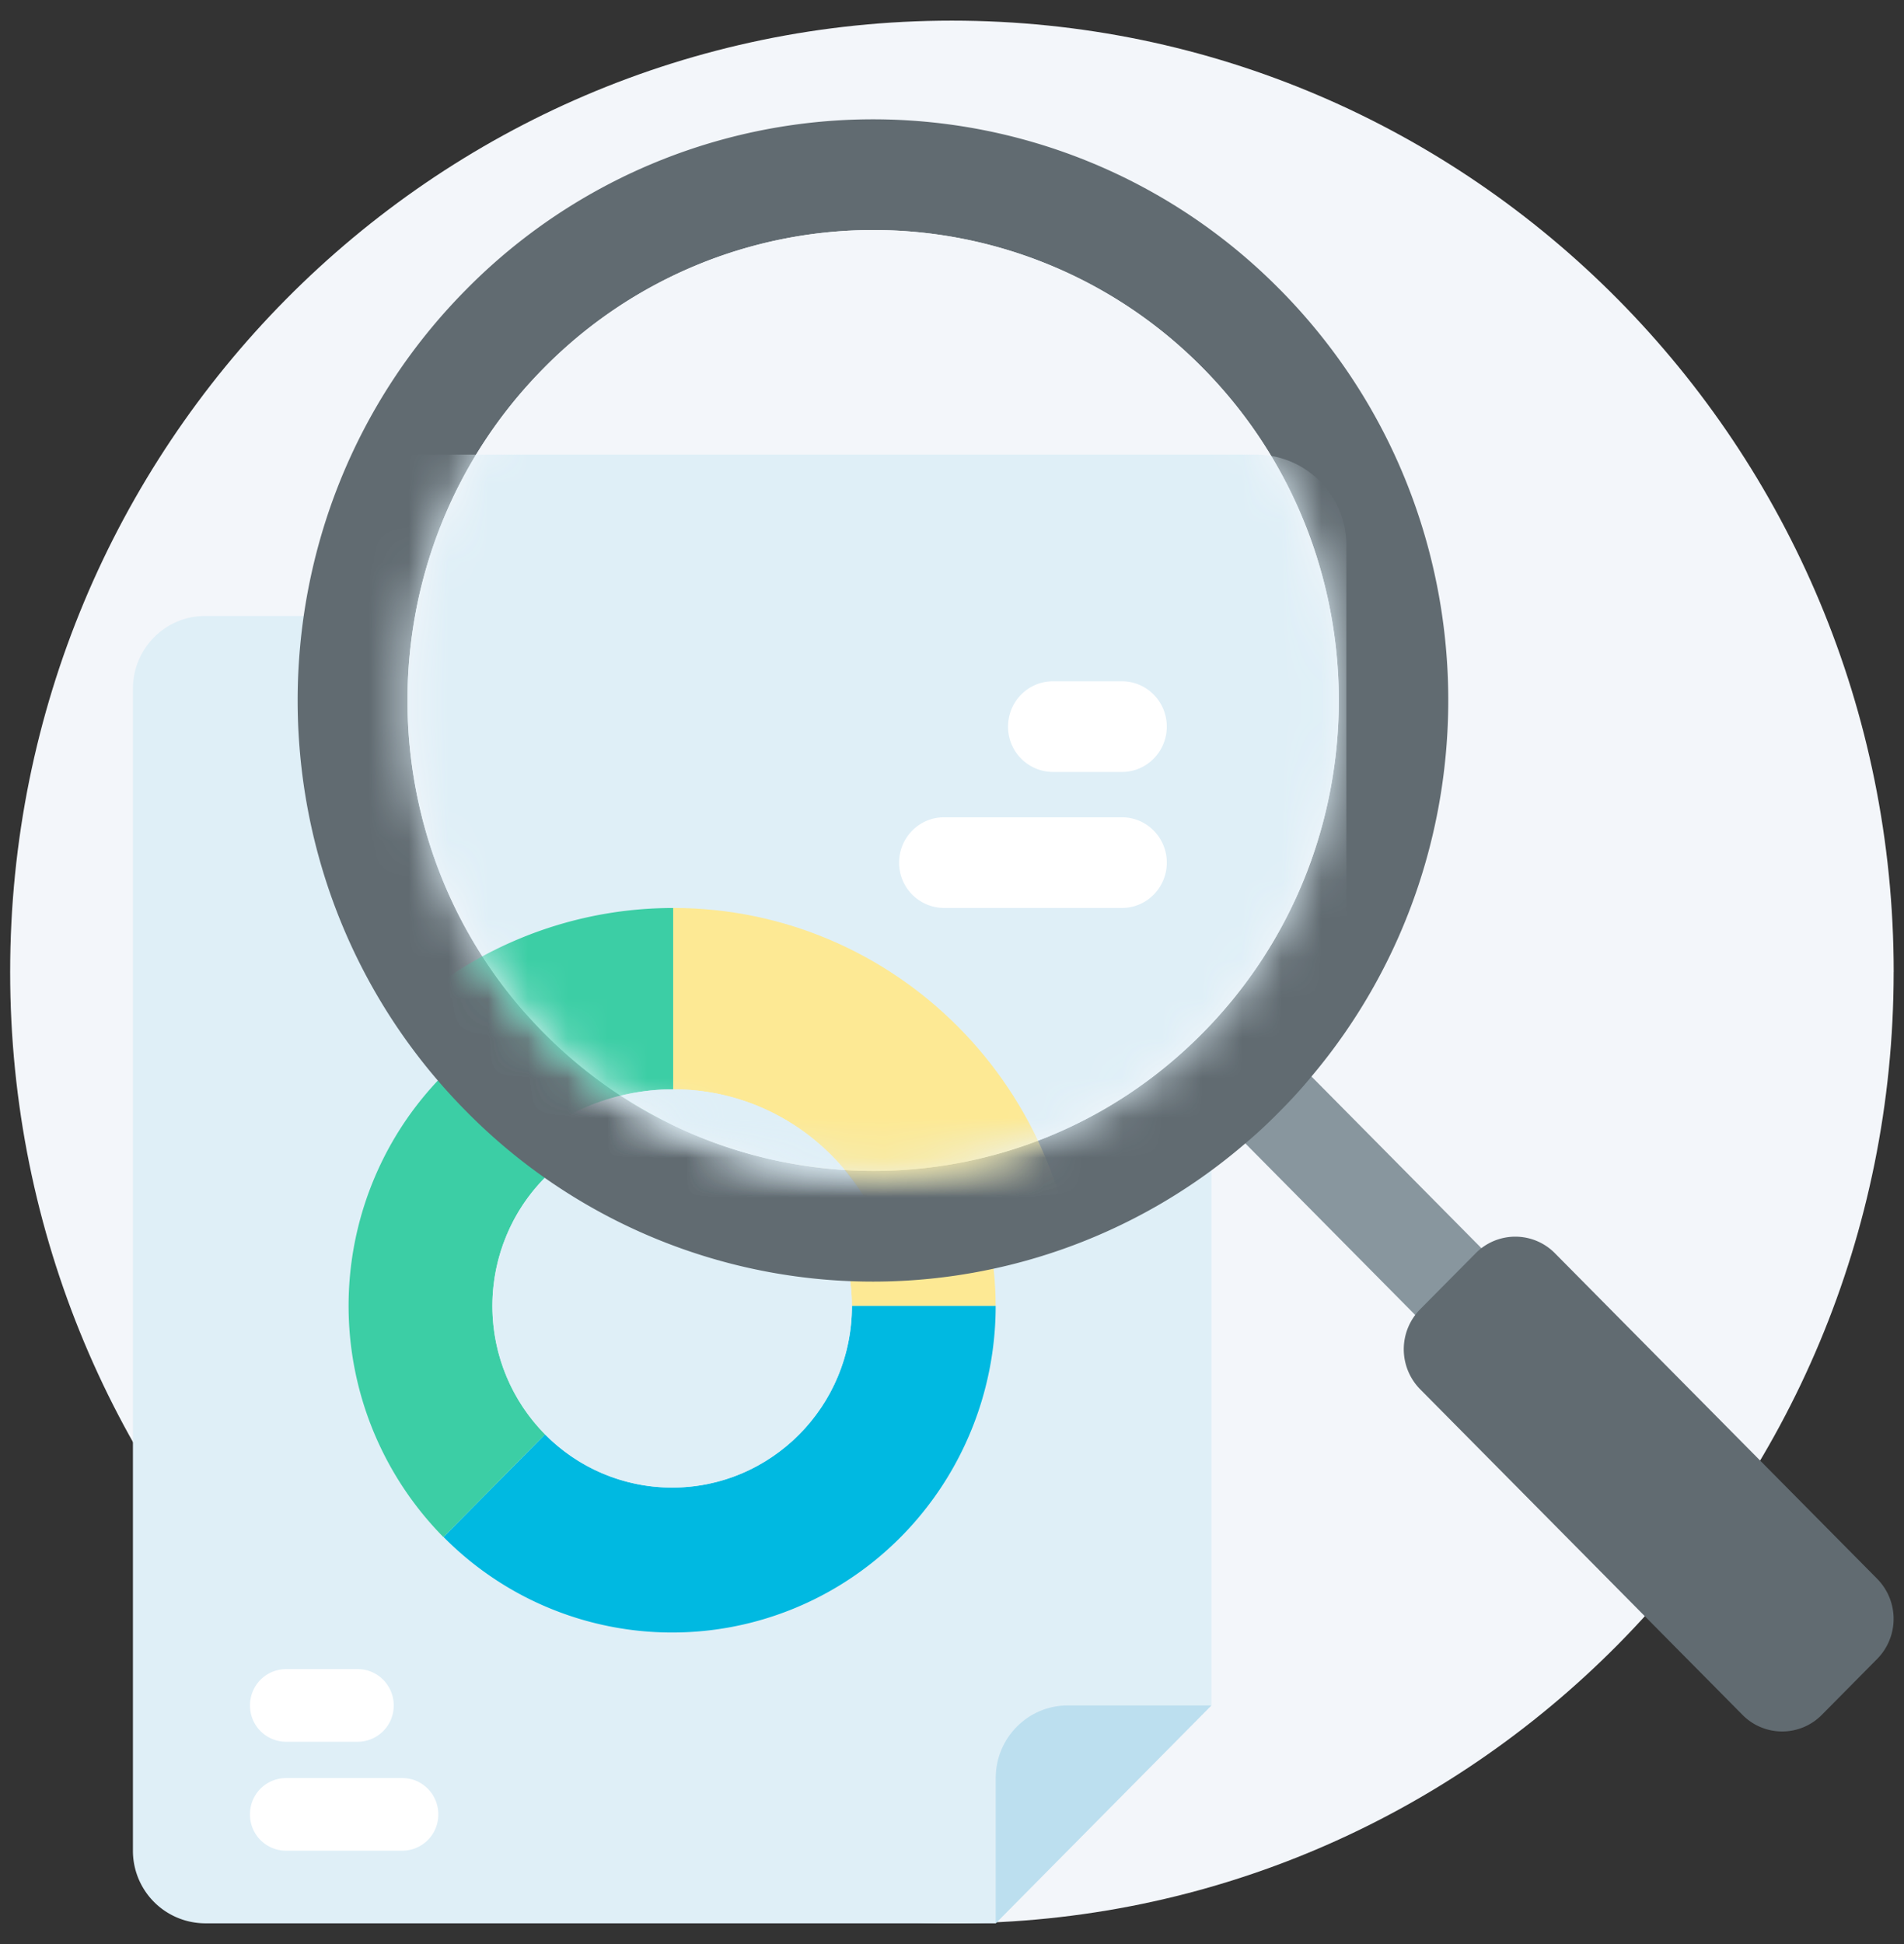 <svg xmlns="http://www.w3.org/2000/svg" xmlns:xlink="http://www.w3.org/1999/xlink" width="48" height="49"><rect width="100%" height="100%" fill="#333333" stroke="none"/><defs><path id="a" d="M3.93 3.622C-.655 8.25-.655 15.747 3.93 20.38c4.587 4.629 12.02 4.64 16.603.005 4.583-4.629 4.583-12.145 0-16.775A11.632 11.632 0 0012.241.143c-3.007 0-6.016 1.16-8.312 3.479z"/><path id="c" d="M3.93 3.622C-.655 8.25-.655 15.747 3.93 20.38c4.587 4.629 12.02 4.64 16.603.005 4.583-4.629 4.583-12.145 0-16.775A11.632 11.632 0 0012.241.143c-3.007 0-6.016 1.16-8.312 3.479"/><path id="e" d="M3.93 3.622C-.655 8.25-.655 15.747 3.93 20.38c4.587 4.629 12.02 4.64 16.603.005 4.583-4.629 4.583-12.145 0-16.775A11.632 11.632 0 0012.241.143c-3.007 0-6.016 1.16-8.312 3.479"/><path id="g" d="M3.93 3.622C-.655 8.25-.655 15.747 3.93 20.38c4.587 4.629 12.02 4.64 16.603.005 4.583-4.629 4.583-12.145 0-16.775A11.632 11.632 0 0012.241.143c-3.007 0-6.016 1.16-8.312 3.479z"/><path id="i" d="M3.93 3.622C-.655 8.25-.655 15.747 3.93 20.38c4.587 4.629 12.02 4.64 16.603.005 4.583-4.629 4.583-12.145 0-16.775A11.632 11.632 0 0012.241.143c-3.007 0-6.016 1.16-8.312 3.479z"/><path id="k" d="M3.93 3.622C-.655 8.25-.655 15.747 3.93 20.38c4.587 4.629 12.02 4.64 16.603.005 4.583-4.629 4.583-12.145 0-16.775A11.632 11.632 0 0012.241.143c-3.007 0-6.016 1.16-8.312 3.479"/><path id="m" d="M3.93 3.622C-.655 8.25-.655 15.747 3.93 20.38c4.587 4.629 12.02 4.64 16.603.005 4.583-4.629 4.583-12.145 0-16.775A11.632 11.632 0 0012.241.143c-3.007 0-6.016 1.16-8.312 3.479"/><path id="o" d="M3.93 3.622C-.655 8.25-.655 15.747 3.93 20.38c4.587 4.629 12.02 4.64 16.603.005 4.583-4.629 4.583-12.145 0-16.775A11.632 11.632 0 0012.241.143c-3.007 0-6.016 1.16-8.312 3.479"/><path id="q" d="M3.93 3.622C-.655 8.25-.655 15.747 3.93 20.38c4.587 4.629 12.02 4.64 16.603.005 4.583-4.629 4.583-12.145 0-16.775A11.632 11.632 0 0012.241.143c-3.007 0-6.016 1.16-8.312 3.479"/><path id="s" d="M3.93 3.622C-.655 8.25-.655 15.747 3.93 20.38c4.587 4.629 12.02 4.64 16.603.005 4.583-4.629 4.583-12.145 0-16.775A11.632 11.632 0 0012.241.143c-3.007 0-6.016 1.16-8.312 3.479"/></defs><g fill="none" fill-rule="evenodd"><path fill="#F3F6FA" d="M47.739 24.5c0 13.242-10.63 23.977-23.742 23.977C10.886 48.477.256 37.742.256 24.5.256 11.257 10.886.52 23.997.52 37.11.521 47.74 11.257 47.74 24.5"/><path fill="#DFEFF7" d="M30.54 42.986v-25.63a1.828 1.828 0 00-1.813-1.83H5.164c-1 .003-1.81.82-1.813 1.83v29.29a1.827 1.827 0 001.813 1.831h19.938l5.438-5.491z"/><path fill="#BCDFEF" d="M26.915 42.986h3.624l-5.437 5.491v-3.66c0-1.012.812-1.831 1.813-1.831"/><path fill="#FDE994" d="M21.477 32.917H25.1c0-4.55-3.65-8.238-8.155-8.238v3.662c2.502 0 4.53 2.048 4.53 4.576"/><path fill="#00B9E1" d="M21.477 32.917a4.577 4.577 0 01-2.797 4.229 4.498 4.498 0 01-4.94-.992l-2.559 2.585 2.556-2.582-2.556 2.582a8.098 8.098 0 008.885 1.782c3.046-1.273 5.033-4.274 5.035-7.604h-3.624z"/><path fill="#3CCEA5" d="M13.74 36.153a4.607 4.607 0 01-.981-4.987 4.529 4.529 0 014.186-2.825v-3.662c-3.299 0-6.273 2.008-7.536 5.085a8.3 8.3 0 001.769 8.978l2.563-2.589z"/><path fill="#DFEFF7" d="M21.477 32.917c0 2.528-2.03 4.577-4.531 4.577-2.503 0-4.532-2.05-4.532-4.577 0-2.528 2.029-4.576 4.532-4.576 2.502 0 4.53 2.048 4.53 4.576"/><path fill="#FFF" d="M24.614 20.102h1.394c.501 0 .907.41.907.916a.91.91 0 01-.907.915h-1.394a.91.91 0 01-.907-.915.91.91 0 01.907-.916m-2.199 2.746h3.593c.501 0 .907.41.907.916a.91.91 0 01-.907.915h-3.593a.91.91 0 01-.907-.915c0-.506.406-.916.907-.916M7.209 42.07H9.02c.5 0 .906.41.906.916a.911.911 0 01-.906.915H7.21a.91.91 0 01-.907-.915.91.91 0 01.907-.916m-.001 2.746h2.935c.5 0 .906.41.906.915a.91.91 0 01-.906.916H7.209a.91.91 0 01-.907-.916.91.91 0 01.907-.915"/><path fill="#88969E" d="M37.965 32.085l-1.668 1.685-5.698-5.754 1.669-1.685z"/><path fill="#616B71" d="M47.324 41.813l-1.396 1.41a1.404 1.404 0 01-2 0l-8.124-8.205a1.437 1.437 0 010-2.02l1.398-1.41a1.403 1.403 0 011.998 0l8.124 8.206a1.438 1.438 0 010 2.019m-17.01-15.771c-4.583 4.634-12.015 4.623-16.604-.006-4.583-4.634-4.583-12.13 0-16.759a11.657 11.657 0 0116.604-.01c4.583 4.628 4.583 12.146 0 16.775m1.95-18.746a14.405 14.405 0 00-20.51 0c-5.667 5.719-5.667 14.998 0 20.715a14.392 14.392 0 0019.64.809c.298-.25.587-.521.87-.809.28-.281.548-.572.796-.875 4.852-5.755 4.588-14.403-.795-19.84"/><path fill="#F3F6FA" d="M30.314 26.042c-4.583 4.634-12.015 4.623-16.604-.006-4.583-4.634-4.583-12.13 0-16.759a11.657 11.657 0 0116.604-.01c4.583 4.628 4.583 12.146 0 16.775"/><g transform="translate(9.806 5.68)"><mask id="b" fill="#fff"><use xlink:href="#a"/></mask><path fill="#DFEFF7" d="M24.135 40.059V8.064a2.282 2.282 0 00-2.262-2.286H-7.544a2.282 2.282 0 00-2.263 2.286V44.63a2.28 2.28 0 002.263 2.284h24.891l6.788-6.855z" mask="url(#b)"/></g><g transform="translate(9.806 5.68)"><mask id="d" fill="#fff"><use xlink:href="#c"/></mask><path fill="#BCDFEF" d="M19.61 40.059h4.526l-6.789 6.855v-4.57a2.274 2.274 0 012.263-2.285" mask="url(#d)"/></g><g transform="translate(9.806 5.68)"><mask id="f" fill="#fff"><use xlink:href="#e"/></mask><path fill="#FDE994" d="M12.821 27.49h4.526c0-5.68-4.559-10.285-10.182-10.285v4.57c3.124 0 5.656 2.559 5.656 5.714" mask="url(#f)"/></g><g transform="translate(9.806 5.68)"><mask id="h" fill="#fff"><use xlink:href="#g"/></mask><path fill="#00B9E1" d="M12.821 27.49a5.713 5.713 0 01-3.492 5.278 5.616 5.616 0 01-6.165-1.238l-3.195 3.227 3.19-3.222-3.19 3.222a10.109 10.109 0 0011.09 2.225c3.804-1.59 6.284-5.336 6.288-9.493h-4.526z" mask="url(#h)"/></g><g transform="translate(9.806 5.68)"><mask id="j" fill="#fff"><use xlink:href="#i"/></mask><path fill="#3CCEA5" d="M3.164 31.53a5.755 5.755 0 01-1.227-6.227 5.656 5.656 0 015.228-3.527v-4.57c-4.119 0-7.832 2.505-9.408 6.347A10.359 10.359 0 00-.035 34.761l3.199-3.231z" mask="url(#j)"/></g><g transform="translate(9.806 5.68)"><mask id="l" fill="#fff"><use xlink:href="#k"/></mask><path fill="#DFEFF7" d="M12.821 27.49c0 3.155-2.532 5.713-5.656 5.713-3.124 0-5.658-2.558-5.658-5.714 0-3.155 2.534-5.713 5.658-5.713 3.124 0 5.656 2.558 5.656 5.713" mask="url(#l)"/></g><g transform="translate(9.806 5.68)"><mask id="n" fill="#fff"><use xlink:href="#m"/></mask><path fill="#FFF" d="M16.738 11.492h1.74c.625 0 1.131.511 1.131 1.142 0 .631-.506 1.143-1.13 1.143h-1.74a1.137 1.137 0 01-1.132-1.143c0-.63.506-1.142 1.131-1.142" mask="url(#n)"/></g><g transform="translate(9.806 5.68)"><mask id="p" fill="#fff"><use xlink:href="#o"/></mask><path fill="#FFF" d="M13.992 14.92h4.487c.624 0 1.13.511 1.13 1.142 0 .631-.506 1.143-1.13 1.143h-4.487a1.137 1.137 0 01-1.131-1.143c0-.63.506-1.142 1.131-1.142" mask="url(#p)"/></g><g transform="translate(9.806 5.68)"><mask id="r" fill="#fff"><use xlink:href="#q"/></mask><path fill="#FFF" d="M-4.99 38.916h2.262c.625 0 1.132.512 1.132 1.142 0 .632-.507 1.144-1.132 1.144H-4.99a1.137 1.137 0 01-1.13-1.144c0-.63.505-1.142 1.13-1.142" mask="url(#r)"/></g><g transform="translate(9.806 5.68)"><mask id="t" fill="#fff"><use xlink:href="#s"/></mask><path fill="#FFF" d="M-4.99 42.344h3.664c.625 0 1.131.512 1.131 1.142 0 .632-.506 1.144-1.131 1.144h-3.665a1.137 1.137 0 01-1.13-1.144c0-.63.505-1.142 1.13-1.142" mask="url(#t)"/></g></g></svg>